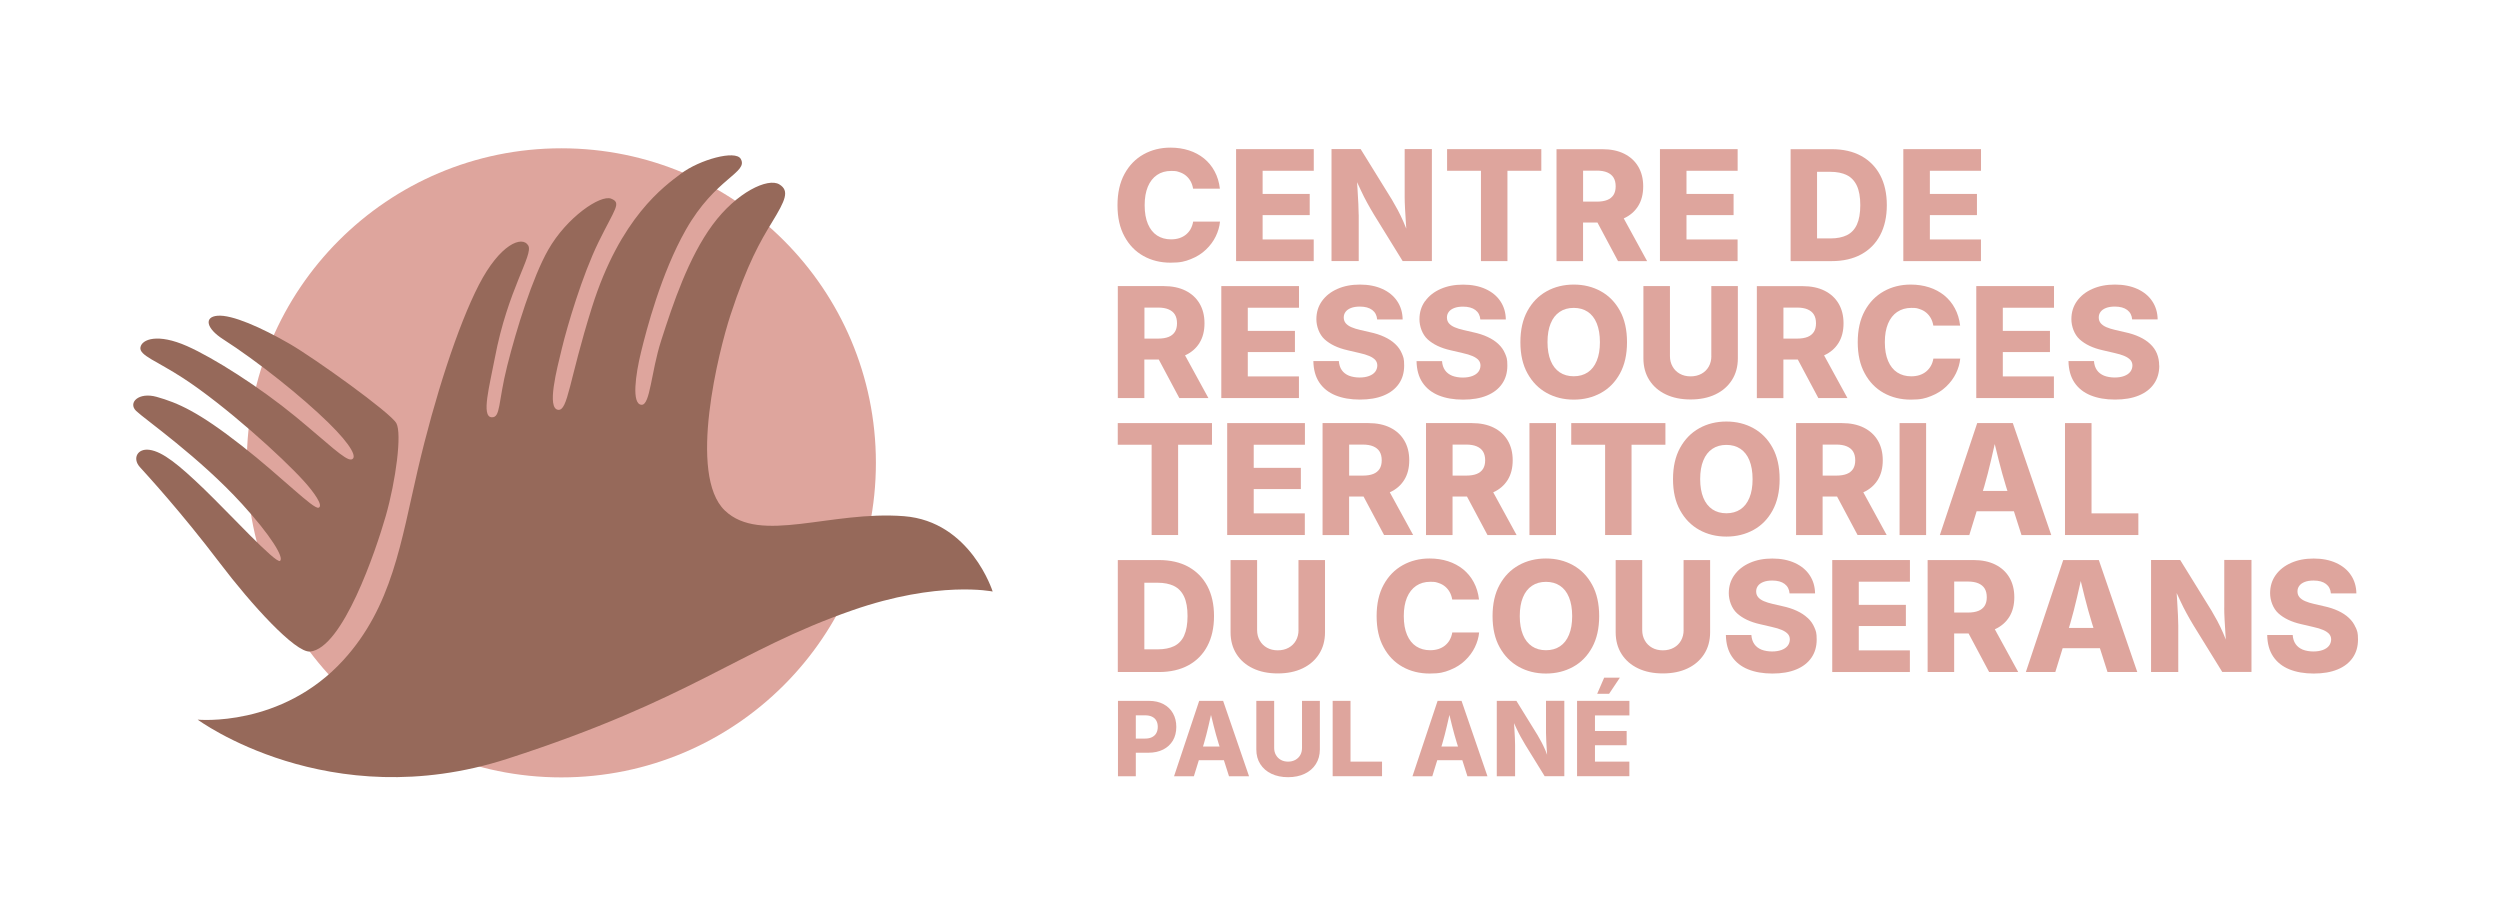 <?xml version="1.0" encoding="UTF-8"?>
<svg id="Calque_1" xmlns="http://www.w3.org/2000/svg" version="1.1" viewBox="0 0 4804.5 1732.5">
  <!-- Generator: Adobe Illustrator 29.2.1, SVG Export Plug-In . SVG Version: 2.1.0 Build 116)  -->
  <defs>
    <style>
      .st0 {
        fill: #96695a;
      }

      .st1 {
        fill: #dea59d;
      }
    </style>
  </defs>
  <g>
    <path class="st1" d="M2288.2,440.1c-2.4,4.2-5.5,7.8-9.1,10.8-3.7,3-7.9,5.2-12.7,6.8-4.8,1.5-10.1,2.3-15.9,2.3-10.3,0-19.2-2.5-26.8-7.4-7.6-4.9-13.4-12.3-17.6-22-4.2-9.8-6.3-21.8-6.3-36.2s2.1-25.8,6.1-35.6c4.1-9.8,10-17.3,17.6-22.5s16.7-7.8,27.2-7.8,11.1.8,15.9,2.3c4.8,1.5,9,3.8,12.6,6.8,3.6,3,6.6,6.6,8.9,10.8,2.3,4.2,3.9,8.9,4.8,14.2h51.5c-1.5-12.5-4.9-23.7-10.2-33.4-5.2-9.8-12.1-18-20.4-24.8-8.4-6.7-18-11.9-28.9-15.4-10.9-3.5-22.7-5.3-35.5-5.3-19.1,0-36.3,4.3-51.7,12.9-15.4,8.6-27.6,21.1-36.6,37.6-9,16.5-13.5,36.5-13.5,60.2s4.4,43.5,13.4,59.9c8.9,16.5,21,29,36.4,37.6,15.4,8.6,32.7,12.9,52.1,12.9s27.6-2.3,39-6.8c11.4-4.5,21.1-10.6,29.1-18.3,8-7.6,14.3-16.1,18.8-25.4,4.5-9.3,7.3-18.8,8.2-28.4h-51.6c-.9,5.3-2.5,10-4.9,14.2Z"/>
    <polygon class="st1" points="2524.7 460.2 2426.5 460.2 2426.5 413.4 2517 413.4 2517 372.7 2426.5 372.7 2426.5 328.2 2524.8 328.2 2524.8 286.6 2375.5 286.6 2375.5 501.8 2524.7 501.8 2524.7 460.2"/>
    <path class="st1" d="M2611.1,412.7c0-5.4-.2-12.2-.6-20.3-.4-8.1-.9-17.1-1.5-26.9-.3-5-.7-10.2-1-15.4,2.6,5.6,5,10.8,7.2,15.4,4,8.6,8,16.5,12,23.8,4,7.3,8.4,15.1,13.4,23.3l55,89.1h56.2v-215.2h-52.3v91.6c0,6.3.2,13.9.7,23,.5,9.1,1,18.5,1.7,28.1.2,3.7.5,6.8.7,10.2-1.8-4.6-3.5-8.9-5.3-12.8-3.7-8.4-7.3-16-11-22.9-3.7-6.9-7.5-13.6-11.3-20l-60.1-97.2h-56v215.2h52.3v-89.1Z"/>
    <polygon class="st1" points="2846.1 501.8 2897 501.8 2897 328.2 2962.1 328.2 2962.1 286.6 2781 286.6 2781 328.2 2846.1 328.2 2846.1 501.8"/>
    <path class="st1" d="M3042.3,427.7h27.7l39.5,74.1h55.9l-44.9-82.1s0,0,.1,0c11.9-5.4,21.1-13.3,27.6-23.7,6.5-10.4,9.7-23,9.7-37.8s-3.2-27.3-9.5-38c-6.3-10.7-15.3-18.9-27.1-24.8-11.7-5.8-25.7-8.7-41.9-8.7h-88.1v215.2h51v-74.1ZM3068.6,327.9c8,0,14.7,1.1,20.1,3.4,5.4,2.3,9.5,5.6,12.2,10,2.7,4.4,4.1,10,4.1,16.8s-1.4,12.1-4.1,16.5c-2.8,4.3-6.8,7.6-12.1,9.7-5.3,2.1-12,3.2-20,3.2h-26.4v-59.5h26.3Z"/>
    <polygon class="st1" points="3339.3 460.2 3241.1 460.2 3241.1 413.4 3331.6 413.4 3331.6 372.7 3241.1 372.7 3241.1 328.2 3339.4 328.2 3339.4 286.6 3190.1 286.6 3190.1 501.8 3339.3 501.8 3339.3 460.2"/>
    <path class="st1" d="M3492.1,501.8h28.2c21.8,0,40.7-4.3,56.5-12.9,15.8-8.6,28-20.9,36.5-37,8.5-16.1,12.8-35.3,12.8-57.7s-4.3-41.5-12.8-57.6c-8.6-16.1-20.8-28.4-36.5-37-15.8-8.6-34.6-12.9-56.5-12.9h-79.1v215.2h51ZM3517.4,330.2c12.6,0,23.2,2.1,31.7,6.3,8.5,4.2,15,11,19.4,20.4,4.4,9.4,6.6,21.8,6.6,37.3s-2.2,28-6.5,37.4c-4.3,9.4-10.8,16.2-19.3,20.4-8.5,4.1-18.9,6.2-31.3,6.2h-26v-128h25.3Z"/>
    <polygon class="st1" points="3807 460.2 3708.8 460.2 3708.8 413.4 3799.3 413.4 3799.3 372.7 3708.8 372.7 3708.8 328.2 3807.1 328.2 3807.1 286.6 3657.8 286.6 3657.8 501.8 3807 501.8 3807 460.2"/>
    <path class="st1" d="M2305.1,659.1c6.5-10.4,9.7-23,9.7-37.8s-3.2-27.3-9.5-38c-6.3-10.7-15.3-18.9-27.1-24.8-11.7-5.8-25.7-8.7-41.9-8.7h-88.1v215.2h51v-74.1h27.7l39.5,74.1h55.9l-44.9-82.1s0,0,.1,0c11.9-5.4,21.1-13.3,27.6-23.7ZM2199.3,591.1h26.3c8,0,14.7,1.1,20.1,3.4,5.4,2.3,9.5,5.6,12.2,10,2.7,4.4,4.1,10,4.1,16.8s-1.4,12.1-4.1,16.5c-2.8,4.3-6.8,7.6-12.1,9.7-5.3,2.1-12,3.2-20,3.2h-26.4v-59.5Z"/>
    <polygon class="st1" points="2496.3 723.4 2398 723.4 2398 676.6 2488.6 676.6 2488.6 635.9 2398 635.9 2398 591.4 2496.4 591.4 2496.4 549.8 2347.1 549.8 2347.1 765 2496.3 765 2496.3 723.4"/>
    <path class="st1" d="M2589.3,673l22.8,5.3c7.9,1.7,14.4,3.7,19.5,5.9,5.1,2.2,8.9,4.8,11.5,7.7,2.5,2.9,3.8,6.4,3.8,10.5s-1.4,8.7-4.1,12.1c-2.7,3.5-6.7,6.2-11.8,8.1-5.1,1.9-11.2,2.9-18.2,2.9s-14.6-1.2-20.4-3.5c-5.8-2.4-10.4-5.9-13.7-10.6-3.3-4.7-5.2-10.5-5.7-17.5h-49c.3,16.6,4.1,30.3,11.5,41.3,7.4,11,17.8,19.2,31.1,24.6,13.3,5.4,28.9,8.1,46.8,8.1s33.1-2.6,45.7-7.8c12.7-5.2,22.4-12.7,29.2-22.5,6.8-9.8,10.2-21.4,10.2-35s-1.5-16.3-4.4-23.3c-2.9-6.9-7.2-13-12.9-18.3-5.6-5.3-12.5-9.8-20.7-13.6-8.1-3.8-17.4-6.8-27.8-9l-18.6-4.3c-6.4-1.4-11.9-3.2-16.7-5.2-4.8-2-8.5-4.6-11.1-7.6-2.6-3-3.9-6.8-3.9-11.2s1.2-7.6,3.5-10.8c2.3-3.1,5.8-5.6,10.4-7.4,4.6-1.8,10.3-2.7,17-2.7,10.2,0,18.1,2.2,23.8,6.5,5.7,4.3,8.9,10.4,9.5,18.2h49c-.2-13.3-3.7-25-10.4-35-6.7-10.1-16.2-17.9-28.4-23.5-12.2-5.6-26.7-8.5-43.3-8.5s-30.7,2.8-43.2,8.3c-12.6,5.5-22.5,13.3-29.7,23.3-7.2,10-10.8,21.7-10.8,35s5.3,29.1,15.9,38.7c10.6,9.6,25.2,16.6,43.8,20.8Z"/>
    <path class="st1" d="M2738.7,578.6c-7.2,10-10.8,21.7-10.8,35s5.3,29.1,15.9,38.7c10.6,9.6,25.2,16.6,43.8,20.8l22.8,5.3c7.9,1.7,14.4,3.7,19.5,5.9,5.1,2.2,8.9,4.8,11.5,7.7,2.5,2.9,3.8,6.4,3.8,10.5s-1.4,8.7-4.1,12.1c-2.7,3.5-6.7,6.2-11.8,8.1-5.1,1.9-11.2,2.9-18.2,2.9s-14.6-1.2-20.4-3.5c-5.8-2.4-10.4-5.9-13.7-10.6-3.3-4.7-5.2-10.5-5.7-17.5h-49c.3,16.6,4.1,30.3,11.5,41.3,7.4,11,17.8,19.2,31.1,24.6,13.3,5.4,28.9,8.1,46.8,8.1s33.1-2.6,45.7-7.8c12.7-5.2,22.4-12.7,29.2-22.5,6.8-9.8,10.2-21.4,10.2-35s-1.5-16.3-4.4-23.3c-2.9-6.9-7.2-13-12.9-18.3-5.6-5.3-12.5-9.8-20.7-13.6-8.1-3.8-17.4-6.8-27.8-9l-18.6-4.3c-6.4-1.4-11.9-3.2-16.7-5.2-4.8-2-8.5-4.6-11.1-7.6-2.6-3-3.9-6.8-3.9-11.2s1.2-7.6,3.5-10.8c2.3-3.1,5.8-5.6,10.4-7.4,4.6-1.8,10.3-2.7,17-2.7,10.2,0,18.1,2.2,23.8,6.5,5.7,4.3,8.9,10.4,9.5,18.2h49c-.2-13.3-3.7-25-10.4-35-6.7-10.1-16.2-17.9-28.4-23.5-12.2-5.6-26.7-8.5-43.3-8.5s-30.7,2.8-43.2,8.3c-12.6,5.5-22.5,13.3-29.7,23.3Z"/>
    <path class="st1" d="M2935.5,597.4c-9.1,16.5-13.6,36.5-13.6,60.2s4.5,43.5,13.6,59.9c9.1,16.5,21.3,29,36.8,37.6,15.5,8.6,32.8,12.9,52.2,12.9s36.6-4.3,52.1-12.8c15.5-8.5,27.7-21,36.7-37.5,9-16.5,13.5-36.5,13.5-60.1s-4.5-43.8-13.5-60.2c-9-16.5-21.2-29-36.7-37.6-15.5-8.6-32.8-12.9-52.1-12.9s-36.8,4.3-52.2,12.9c-15.5,8.6-27.7,21.1-36.8,37.6ZM2980.1,621.5c4-9.8,9.8-17.2,17.3-22.2,7.5-5.1,16.5-7.6,27-7.6s19.3,2.5,26.9,7.5c7.5,5,13.3,12.4,17.3,22.2,4,9.8,6.1,21.9,6.1,36.1s-2,26.1-6.1,35.9c-4,9.8-9.8,17.2-17.3,22.2-7.5,5-16.5,7.5-26.9,7.5s-19.5-2.5-27-7.6c-7.5-5.1-13.3-12.4-17.3-22.2-4-9.7-6.1-21.7-6.1-35.8s2-26.3,6.1-36Z"/>
    <path class="st1" d="M3288.9,684.4c0,7.5-1.7,14.2-5,20.1-3.3,5.9-8,10.5-14,13.8-6,3.3-13,5-20.9,5s-14.8-1.7-20.7-5c-5.9-3.3-10.6-7.9-13.9-13.8-3.4-5.9-5.1-12.6-5.1-20.1v-134.6h-51v138.8c0,16,3.8,29.9,11.3,41.8,7.6,11.9,18.1,21.1,31.8,27.6,13.6,6.5,29.5,9.7,47.6,9.7s34-3.2,47.6-9.7c13.6-6.5,24.2-15.7,31.8-27.6,7.6-11.9,11.4-25.8,11.4-41.8v-138.8h-51v134.6Z"/>
    <path class="st1" d="M3427.3,690.9h27.7l39.5,74.1h55.9l-44.9-82.1s0,0,.1,0c11.9-5.4,21.1-13.3,27.6-23.7,6.5-10.4,9.7-23,9.7-37.8s-3.2-27.3-9.5-38c-6.3-10.7-15.3-18.9-27.1-24.8-11.7-5.8-25.7-8.7-41.9-8.7h-88.1v215.2h51v-74.1ZM3453.6,591.1c8,0,14.7,1.1,20.1,3.4,5.4,2.3,9.5,5.6,12.2,10,2.7,4.4,4.1,10,4.1,16.8s-1.4,12.1-4.1,16.5c-2.8,4.3-6.8,7.6-12.1,9.7-5.3,2.1-12,3.2-20,3.2h-26.4v-59.5h26.3Z"/>
    <path class="st1" d="M3646.1,599.5c7.7-5.2,16.7-7.8,27.2-7.8s11.1.8,15.9,2.3c4.8,1.5,9,3.8,12.6,6.8,3.6,3,6.6,6.6,8.9,10.8,2.3,4.2,3.9,8.9,4.8,14.2h51.5c-1.5-12.5-4.9-23.7-10.2-33.4-5.2-9.8-12.1-18-20.4-24.8-8.4-6.7-18-11.9-28.9-15.4-10.9-3.5-22.7-5.3-35.5-5.3-19.1,0-36.3,4.3-51.7,12.9-15.4,8.6-27.6,21.1-36.6,37.6-9,16.5-13.5,36.5-13.5,60.2s4.4,43.5,13.4,59.9c8.9,16.5,21,29,36.4,37.6,15.4,8.6,32.7,12.9,52.1,12.9s27.6-2.3,39-6.8c11.4-4.5,21.1-10.6,29.1-18.3,8-7.6,14.3-16.1,18.8-25.4,4.5-9.3,7.3-18.8,8.2-28.4h-51.6c-.9,5.3-2.5,10-4.9,14.2-2.4,4.2-5.5,7.8-9.1,10.8-3.7,3-7.9,5.2-12.7,6.8-4.8,1.5-10.1,2.3-15.9,2.3-10.3,0-19.2-2.5-26.8-7.4-7.6-4.9-13.4-12.3-17.6-22-4.2-9.8-6.3-21.8-6.3-36.2s2.1-25.8,6.1-35.6c4.1-9.8,10-17.3,17.6-22.5Z"/>
    <polygon class="st1" points="3947.4 591.4 3947.4 549.8 3798 549.8 3798 765 3947.2 765 3947.2 723.4 3849 723.4 3849 676.6 3939.6 676.6 3939.6 635.9 3849 635.9 3849 591.4 3947.4 591.4"/>
    <path class="st1" d="M4149.5,702.6c0-8.6-1.5-16.3-4.4-23.3s-7.2-13-12.9-18.3c-5.6-5.3-12.5-9.8-20.7-13.6-8.1-3.8-17.4-6.8-27.8-9l-18.6-4.3c-6.4-1.4-11.9-3.2-16.7-5.2-4.8-2-8.5-4.6-11.1-7.6-2.6-3-3.9-6.8-3.9-11.2s1.2-7.6,3.5-10.8c2.3-3.1,5.8-5.6,10.4-7.4,4.6-1.8,10.3-2.7,17-2.7,10.2,0,18.1,2.2,23.8,6.5,5.7,4.3,8.9,10.4,9.5,18.2h49c-.2-13.3-3.7-25-10.4-35-6.7-10.1-16.2-17.9-28.4-23.5-12.2-5.6-26.7-8.5-43.3-8.5s-30.7,2.8-43.2,8.3c-12.6,5.5-22.5,13.3-29.7,23.3-7.2,10-10.8,21.7-10.8,35s5.3,29.1,15.9,38.7c10.6,9.6,25.2,16.6,43.8,20.8l22.8,5.3c7.9,1.7,14.4,3.7,19.5,5.9,5.1,2.2,8.9,4.8,11.5,7.7,2.5,2.9,3.8,6.4,3.8,10.5s-1.4,8.7-4.1,12.1c-2.7,3.5-6.7,6.2-11.8,8.1-5.1,1.9-11.2,2.9-18.2,2.9s-14.6-1.2-20.4-3.5c-5.8-2.4-10.4-5.9-13.7-10.6-3.3-4.7-5.2-10.5-5.7-17.5h-49c.3,16.6,4.1,30.3,11.5,41.3,7.4,11,17.8,19.2,31.1,24.6,13.3,5.4,28.9,8.1,46.8,8.1s33.1-2.6,45.7-7.8c12.7-5.2,22.4-12.7,29.2-22.5,6.8-9.8,10.2-21.4,10.2-35Z"/>
    <polygon class="st1" points="2148.1 854.7 2213.2 854.7 2213.2 1028.2 2264.1 1028.2 2264.1 854.7 2329.2 854.7 2329.2 813.1 2148.1 813.1 2148.1 854.7"/>
    <polygon class="st1" points="2507.6 986.6 2409.4 986.6 2409.4 939.9 2500 939.9 2500 899.1 2409.4 899.1 2409.4 854.7 2507.8 854.7 2507.8 813.1 2358.4 813.1 2358.4 1028.2 2507.6 1028.2 2507.6 986.6"/>
    <path class="st1" d="M2620.4,954.1l39.5,74.1h55.9l-44.9-82.1s0,0,.1,0c11.9-5.4,21.1-13.3,27.6-23.7,6.5-10.4,9.7-23,9.7-37.8s-3.2-27.3-9.5-38c-6.3-10.7-15.3-18.9-27.1-24.8-11.7-5.8-25.7-8.7-41.9-8.7h-88.1v215.2h51v-74.1h27.7ZM2619,854.4c8,0,14.7,1.1,20.1,3.4,5.4,2.3,9.5,5.6,12.2,10,2.7,4.4,4.1,10,4.1,16.8s-1.4,12.1-4.1,16.5c-2.8,4.3-6.8,7.6-12.1,9.7-5.3,2.1-12,3.2-20,3.2h-26.4v-59.5h26.3Z"/>
    <path class="st1" d="M2869.7,946.1s0,0,.1,0c11.9-5.4,21.1-13.3,27.6-23.7,6.5-10.4,9.7-23,9.7-37.8s-3.2-27.3-9.5-38c-6.3-10.7-15.3-18.9-27.1-24.8-11.7-5.8-25.7-8.7-41.9-8.7h-88.1v215.2h51v-74.1h27.7l39.5,74.1h55.9l-44.9-82.1ZM2791.5,854.4h26.3c8,0,14.7,1.1,20.1,3.4,5.4,2.3,9.5,5.6,12.2,10,2.7,4.4,4.1,10,4.1,16.8s-1.4,12.1-4.1,16.5c-2.8,4.3-6.8,7.6-12.1,9.7-5.3,2.1-12,3.2-20,3.2h-26.4v-59.5Z"/>
    <rect class="st1" x="2939.3" y="813.1" width="51" height="215.2"/>
    <polygon class="st1" points="3135.5 1028.2 3135.5 854.7 3200.6 854.7 3200.6 813.1 3019.6 813.1 3019.6 854.7 3084.7 854.7 3084.7 1028.2 3135.5 1028.2"/>
    <path class="st1" d="M3265.6,823c-15.5,8.6-27.7,21.1-36.8,37.6-9.1,16.5-13.6,36.5-13.6,60.2s4.5,43.5,13.6,59.9c9.1,16.5,21.3,29,36.8,37.6,15.5,8.6,32.8,12.9,52.2,12.9s36.6-4.3,52.1-12.8c15.5-8.5,27.7-21,36.7-37.5,9-16.5,13.5-36.5,13.5-60.1s-4.5-43.8-13.5-60.2c-9-16.5-21.2-29-36.7-37.6-15.5-8.6-32.8-12.9-52.1-12.9s-36.8,4.3-52.2,12.9ZM3362,884.7c4,9.8,6.1,21.9,6.1,36.1s-2,26.1-6.1,35.9c-4,9.8-9.8,17.2-17.3,22.2-7.5,5-16.5,7.5-26.9,7.5s-19.5-2.5-27-7.6c-7.5-5.1-13.3-12.4-17.3-22.2-4-9.7-6.1-21.7-6.1-35.8s2-26.3,6.1-36c4-9.8,9.8-17.2,17.3-22.2,7.5-5.1,16.5-7.6,27-7.6s19.3,2.5,26.9,7.5c7.5,5,13.3,12.4,17.3,22.2Z"/>
    <path class="st1" d="M3530.4,954.1l39.5,74.1h55.9l-44.9-82.1s0,0,.1,0c11.9-5.4,21.1-13.3,27.6-23.7,6.5-10.4,9.7-23,9.7-37.8s-3.2-27.3-9.5-38c-6.3-10.7-15.3-18.9-27.1-24.8-11.7-5.8-25.7-8.7-41.9-8.7h-88.1v215.2h51v-74.1h27.7ZM3529,854.4c8,0,14.7,1.1,20.1,3.4,5.4,2.3,9.5,5.6,12.2,10,2.7,4.4,4.1,10,4.1,16.8s-1.4,12.1-4.1,16.5c-2.8,4.3-6.8,7.6-12.1,9.7-5.3,2.1-12,3.2-20,3.2h-26.4v-59.5h26.3Z"/>
    <rect class="st1" x="3650.6" y="813.1" width="51" height="215.2"/>
    <path class="st1" d="M3868.1,813.1h-68.3l-71.8,215.2h56.6l14.1-45.8h71.6l14.6,45.8h57.2l-73.9-215.2ZM3810.7,943.5l2.8-9.2c4.5-15.6,8.8-32.2,12.9-49.9,2.3-9.9,4.7-20.6,7.1-31,2.5,10.3,5.1,20.9,7.6,30.9,4.5,17.7,9.1,34.4,13.9,50l2.9,9.2h-47.2Z"/>
    <polygon class="st1" points="4019.5 813.1 3968.5 813.1 3968.5 1028.2 4109.5 1028.2 4109.5 986.6 4019.5 986.6 4019.5 813.1"/>
    <path class="st1" d="M2283.8,1089.2c-15.8-8.6-34.6-12.9-56.5-12.9h-79.1v215.2h79.1c21.8,0,40.7-4.3,56.5-12.9,15.8-8.6,28-20.9,36.5-37,8.5-16.1,12.8-35.3,12.8-57.7s-4.3-41.5-12.8-57.6c-8.6-16.1-20.8-28.4-36.5-37ZM2275.8,1221.3c-4.3,9.4-10.8,16.2-19.3,20.4-8.5,4.1-18.9,6.2-31.3,6.2h-26v-128h25.3c12.6,0,23.2,2.1,31.7,6.3,8.5,4.2,15,11,19.4,20.4,4.4,9.4,6.6,21.8,6.6,37.3s-2.2,28-6.5,37.4Z"/>
    <path class="st1" d="M2495.5,1210.9c0,7.5-1.7,14.2-5,20.1-3.3,5.9-8,10.5-14,13.8-6,3.3-13,5-20.9,5s-14.8-1.7-20.7-5c-5.9-3.3-10.6-7.9-13.9-13.8-3.4-5.9-5.1-12.6-5.1-20.1v-134.6h-51v138.8c0,16,3.8,29.9,11.3,41.8,7.6,11.9,18.1,21.1,31.8,27.6,13.6,6.5,29.5,9.7,47.6,9.7s34-3.2,47.6-9.7c13.6-6.5,24.2-15.7,31.8-27.6,7.6-11.9,11.4-25.8,11.4-41.8v-138.8h-51v134.6Z"/>
    <path class="st1" d="M2786.2,1229.7c-2.4,4.2-5.5,7.8-9.1,10.8-3.7,3-7.9,5.2-12.7,6.8-4.8,1.5-10.1,2.3-15.9,2.3-10.3,0-19.2-2.5-26.8-7.4-7.6-4.9-13.4-12.3-17.6-22-4.2-9.8-6.3-21.8-6.3-36.2s2.1-25.8,6.1-35.6c4.1-9.8,10-17.3,17.6-22.5,7.7-5.2,16.7-7.8,27.2-7.8s11.1.8,15.9,2.3c4.8,1.5,9,3.8,12.6,6.8,3.6,3,6.6,6.6,8.9,10.8,2.3,4.2,3.9,8.9,4.8,14.2h51.5c-1.5-12.5-4.9-23.7-10.2-33.4-5.2-9.8-12.1-18-20.4-24.8-8.4-6.7-18-11.9-28.9-15.4-10.9-3.5-22.7-5.3-35.5-5.3-19.1,0-36.3,4.3-51.7,12.9-15.4,8.6-27.6,21.1-36.6,37.6-9,16.5-13.5,36.5-13.5,60.2s4.4,43.5,13.4,59.9c8.9,16.5,21,29,36.4,37.6,15.4,8.6,32.7,12.9,52.1,12.9s27.6-2.3,39-6.8c11.4-4.5,21.1-10.6,29.1-18.3,8-7.6,14.3-16.1,18.8-25.4,4.5-9.3,7.3-18.8,8.2-28.4h-51.6c-.9,5.3-2.5,10-4.9,14.2Z"/>
    <path class="st1" d="M3023.1,1086.2c-15.5-8.6-32.8-12.9-52.1-12.9s-36.8,4.3-52.2,12.9c-15.5,8.6-27.7,21.1-36.8,37.6-9.1,16.5-13.6,36.5-13.6,60.2s4.5,43.5,13.6,59.9c9.1,16.5,21.3,29,36.8,37.6,15.5,8.6,32.8,12.9,52.2,12.9s36.6-4.3,52.1-12.8c15.5-8.5,27.7-21,36.7-37.5,9-16.5,13.5-36.5,13.5-60.1s-4.5-43.8-13.5-60.2c-9-16.5-21.2-29-36.7-37.6ZM3015.3,1219.9c-4,9.8-9.8,17.2-17.3,22.2-7.5,5-16.5,7.5-26.9,7.5s-19.5-2.5-27-7.6c-7.5-5.1-13.3-12.4-17.3-22.2-4-9.7-6.1-21.7-6.1-35.8s2-26.3,6.1-36c4-9.8,9.8-17.2,17.3-22.2,7.5-5.1,16.5-7.6,27-7.6s19.3,2.5,26.9,7.5c7.5,5,13.3,12.4,17.3,22.2,4,9.8,6.1,21.9,6.1,36.1s-2,26.1-6.1,35.9Z"/>
    <path class="st1" d="M3235.6,1210.9c0,7.5-1.7,14.2-5,20.1-3.3,5.9-8,10.5-14,13.8-6,3.3-13,5-20.9,5s-14.8-1.7-20.7-5c-5.9-3.3-10.6-7.9-13.9-13.8-3.4-5.9-5.1-12.6-5.1-20.1v-134.6h-51v138.8c0,16,3.8,29.9,11.3,41.8,7.6,11.9,18.1,21.1,31.8,27.6,13.6,6.5,29.5,9.7,47.6,9.7s34-3.2,47.6-9.7c13.6-6.5,24.2-15.7,31.8-27.6,7.6-11.9,11.4-25.8,11.4-41.8v-138.8h-51v134.6Z"/>
    <path class="st1" d="M3473.8,1187.5c-5.6-5.3-12.5-9.8-20.7-13.6-8.1-3.8-17.4-6.8-27.8-9l-18.6-4.3c-6.4-1.4-11.9-3.2-16.7-5.2-4.8-2-8.5-4.6-11.1-7.6-2.6-3-3.9-6.8-3.9-11.2s1.2-7.6,3.5-10.8c2.3-3.1,5.8-5.6,10.4-7.4,4.6-1.8,10.3-2.7,17-2.7,10.2,0,18.1,2.2,23.8,6.5,5.7,4.3,8.9,10.4,9.5,18.2h49c-.2-13.3-3.7-25-10.4-35-6.7-10.1-16.2-17.9-28.4-23.5-12.2-5.6-26.7-8.5-43.3-8.5s-30.7,2.8-43.2,8.3c-12.6,5.5-22.5,13.3-29.7,23.3-7.2,10-10.8,21.7-10.8,35s5.3,29.1,15.9,38.7c10.6,9.6,25.2,16.6,43.8,20.8l22.8,5.3c7.9,1.7,14.4,3.7,19.5,5.9,5.1,2.2,8.9,4.8,11.5,7.7s3.8,6.4,3.8,10.5-1.4,8.7-4.1,12.1c-2.7,3.5-6.7,6.2-11.8,8.1-5.1,1.9-11.2,2.9-18.2,2.9s-14.6-1.2-20.4-3.5c-5.8-2.4-10.4-5.9-13.7-10.6-3.3-4.7-5.2-10.5-5.7-17.5h-49c.3,16.6,4.1,30.3,11.5,41.3,7.4,11,17.8,19.2,31.1,24.6,13.3,5.4,28.9,8.1,46.8,8.1s33.1-2.6,45.7-7.8c12.7-5.2,22.4-12.7,29.2-22.5,6.8-9.8,10.2-21.4,10.2-35s-1.5-16.3-4.4-23.3c-2.9-6.9-7.2-13-12.9-18.3Z"/>
    <polygon class="st1" points="3521.2 1291.5 3670.4 1291.5 3670.4 1249.9 3572.2 1249.9 3572.2 1203.1 3662.7 1203.1 3662.7 1162.4 3572.2 1162.4 3572.2 1117.9 3670.5 1117.9 3670.5 1076.3 3521.2 1076.3 3521.2 1291.5"/>
    <path class="st1" d="M3833.8,1209.3c11.9-5.4,21.1-13.3,27.6-23.7,6.5-10.4,9.7-23,9.7-37.8s-3.2-27.3-9.5-38c-6.3-10.7-15.3-18.9-27.1-24.8-11.7-5.8-25.7-8.7-41.9-8.7h-88.1v215.2h51v-74.1h27.7l39.5,74.1h55.9l-44.9-82.1s0,0,.1,0ZM3755.5,1117.6h26.3c8,0,14.7,1.1,20.1,3.4,5.4,2.3,9.5,5.6,12.2,10,2.7,4.4,4.1,10,4.1,16.8s-1.4,12.1-4.1,16.5c-2.8,4.3-6.8,7.6-12.1,9.7-5.3,2.1-12,3.2-20,3.2h-26.4v-59.5Z"/>
    <path class="st1" d="M3965.1,1076.3l-71.8,215.2h56.6l14.1-45.8h71.6l14.6,45.8h57.2l-73.9-215.2h-68.3ZM3976,1206.7l2.8-9.2c4.5-15.6,8.8-32.2,12.9-49.9,2.3-9.9,4.7-20.6,7.1-31,2.5,10.3,5.1,20.9,7.6,30.9,4.5,17.7,9.1,34.4,13.9,50l2.9,9.2h-47.2Z"/>
    <path class="st1" d="M4274.5,1167.8c0,6.3.2,13.9.7,23,.5,9.1,1,18.5,1.7,28.1.2,3.7.5,6.8.7,10.2-1.8-4.6-3.5-8.9-5.3-12.8-3.7-8.4-7.3-16-11-22.9-3.7-6.9-7.5-13.6-11.3-20l-60.1-97.2h-56v215.2h52.3v-89.1c0-5.4-.2-12.2-.6-20.3-.4-8.1-.9-17.1-1.5-26.9-.3-5-.7-10.2-1-15.4,2.6,5.6,5,10.8,7.2,15.4,4,8.6,8,16.5,12,23.8s8.4,15.1,13.4,23.3l55,89.1h56.2v-215.2h-52.3v91.6Z"/>
    <path class="st1" d="M4527,1205.8c-2.9-6.9-7.2-13-12.9-18.3-5.6-5.3-12.5-9.8-20.7-13.6-8.1-3.8-17.4-6.8-27.8-9l-18.6-4.3c-6.4-1.4-11.9-3.2-16.7-5.2-4.8-2-8.5-4.6-11.1-7.6-2.6-3-3.9-6.8-3.9-11.2s1.2-7.6,3.5-10.8c2.3-3.1,5.8-5.6,10.4-7.4,4.6-1.8,10.3-2.7,17-2.7,10.2,0,18.1,2.2,23.8,6.5,5.7,4.3,8.9,10.4,9.5,18.2h49c-.2-13.3-3.7-25-10.4-35-6.7-10.1-16.2-17.9-28.4-23.5-12.2-5.6-26.7-8.5-43.3-8.5s-30.7,2.8-43.2,8.3c-12.6,5.5-22.5,13.3-29.7,23.3-7.2,10-10.8,21.7-10.8,35s5.3,29.1,15.9,38.7c10.6,9.6,25.2,16.6,43.8,20.8l22.8,5.3c7.9,1.7,14.4,3.7,19.5,5.9,5.1,2.2,8.9,4.8,11.5,7.7,2.5,2.9,3.8,6.4,3.8,10.5s-1.4,8.7-4.1,12.1c-2.7,3.5-6.7,6.2-11.8,8.1-5.1,1.9-11.2,2.9-18.2,2.9s-14.6-1.2-20.4-3.5c-5.8-2.4-10.4-5.9-13.7-10.6-3.3-4.7-5.2-10.5-5.7-17.5h-49c.3,16.6,4.1,30.3,11.5,41.3,7.4,11,17.8,19.2,31.1,24.6,13.3,5.4,28.9,8.1,46.8,8.1s33.1-2.6,45.7-7.8c12.7-5.2,22.4-12.7,29.2-22.5,6.8-9.8,10.2-21.4,10.2-35s-1.5-16.3-4.4-23.3Z"/>
  </g>
  <g>
    <path class="st1" d="M2254.2,1370.8c-4.2-7.5-10.3-13.4-18.2-17.6-7.9-4.2-17.3-6.3-28.2-6.3h-59.3v144.9h34.3v-45.2h24c11.1,0,20.6-2.1,28.7-6.2,8-4.1,14.2-9.9,18.6-17.3,4.3-7.4,6.5-16.1,6.5-26.1s-2.1-18.6-6.4-26.2ZM2222.3,1408.7c-1.8,3.4-4.5,6-8.2,7.9s-8.1,2.8-13.5,2.8h-17.8v-44.7h17.7c5.4,0,9.9.9,13.6,2.7,3.7,1.8,6.4,4.4,8.2,7.7,1.8,3.3,2.7,7.3,2.7,11.8s-.9,8.4-2.7,11.8Z"/>
    <path class="st1" d="M2304.6,1346.9l-48.3,144.9h38.1l9.5-30.8h48.2l9.8,30.8h38.5l-49.8-144.9h-46ZM2311.9,1434.7l1.9-6.2c3.1-10.5,5.9-21.7,8.7-33.6,1.5-6.7,3.2-13.9,4.8-20.9,1.7,7,3.4,14.1,5.1,20.8,3,11.9,6.1,23.1,9.4,33.7l2,6.2h-31.8Z"/>
    <path class="st1" d="M2502.2,1437.5c0,5.1-1.1,9.6-3.3,13.5-2.2,4-5.4,7-9.4,9.3-4.1,2.2-8.7,3.4-14,3.4s-10-1.1-14-3.4c-4-2.2-7.1-5.3-9.4-9.3s-3.4-8.5-3.4-13.5v-90.6h-34.3v93.4c0,10.8,2.5,20.1,7.6,28.1,5.1,8,12.2,14.2,21.4,18.6,9.2,4.4,19.8,6.6,32,6.6s22.9-2.2,32-6.6c9.2-4.4,16.3-10.6,21.4-18.6,5.1-8,7.7-17.4,7.7-28.1v-93.4h-34.3v90.6Z"/>
    <polygon class="st1" points="2595.4 1346.9 2561.1 1346.9 2561.1 1491.7 2656 1491.7 2656 1463.7 2595.4 1463.7 2595.4 1346.9"/>
    <path class="st1" d="M2762.8,1346.9l-48.3,144.9h38.1l9.5-30.8h48.2l9.8,30.8h38.5l-49.8-144.9h-46ZM2770.1,1434.7l1.9-6.2c3.1-10.5,5.9-21.7,8.7-33.6,1.5-6.7,3.2-13.9,4.8-20.9,1.7,7,3.4,14.1,5.1,20.8,3,11.9,6.1,23.1,9.4,33.7l2,6.2h-31.8Z"/>
    <path class="st1" d="M2971.1,1408.5c0,4.2.2,9.4.5,15.5.3,6.1.7,12.4,1.1,18.9.2,2.8.3,5,.5,7.6-1.2-3.1-2.4-6.6-3.6-9.3-2.5-5.6-4.9-10.8-7.4-15.4-2.5-4.6-5-9.1-7.6-13.5l-40.4-65.4h-37.7v144.9h35.2v-60c0-3.6-.1-8.2-.4-13.7s-.6-11.5-1-18.1c-.2-3.4-.4-6.9-.7-10.3,1.7,3.7,3.4,7.2,4.8,10.4,2.7,5.8,5.4,11.1,8.1,16,2.7,4.9,5.7,10.1,9,15.6l37,60h37.8v-144.9h-35.2v61.6Z"/>
    <polygon class="st1" points="3113.1 1302.3 3082.9 1302.3 3069.5 1333.3 3092.4 1333.3 3113.1 1302.3"/>
    <polygon class="st1" points="3131.4 1374.9 3131.4 1346.9 3030.8 1346.9 3030.8 1491.7 3131.3 1491.7 3131.3 1463.7 3065.2 1463.7 3065.2 1432.2 3126.1 1432.2 3126.1 1404.8 3065.2 1404.8 3065.2 1374.9 3131.4 1374.9"/>
  </g>
  <g>
    <circle class="st1" cx="1078.8" cy="889.5" r="604.5"/>
    <path class="st0" d="M379.6,1382.8s251.5,186.4,595.2,75.5c356-114.9,442.1-208.3,662.6-285.2,166.3-58.1,270.3-36.3,270.3-36.3,0,0-42.2-134.8-170.4-144.8-141.6-11-275.9,54.2-344.1-10.7-72.3-68.7-11.3-309,10.6-375.7,32.5-99.1,57.5-142,79.9-178.6,25.7-42.1,34.1-60.4,14.1-72.6-21.8-13.4-82.2,14.9-128.4,77.7-46.2,62.6-75.9,151.2-98.8,222.5-19.6,61.2-21,124.2-37.7,123.3-19.6-1-11.4-58.5-1-101,10.3-42.5,38.6-151.4,86.1-235.2,56.8-100.1,120.7-109.8,105.6-136.3-10.1-17.8-79.4,1.6-114.6,28.1-32.1,24.2-117,83.6-171.6,257.7-44.1,140.7-45.9,198.7-64.8,196.4-22.1-2.8-2.8-76.9,7.4-118.7,10.1-41.8,39-140,70.5-204.2,31.5-64.2,44.4-74.8,24-82.9s-85.2,35.4-121.1,98.6c-30,52.8-60.8,151.9-78.6,222.5-17.8,70.7-12.4,100.2-30.1,99-20.2-1.4-3.7-61,6.2-113.5,25-132.6,74.7-198.9,64.3-216.6-11.5-19.7-54.5-2.7-94.8,75.5-40.3,78.2-85.1,216.4-117.4,354.9-32.3,138.6-49.1,263.6-143.3,366.6-119,130.1-279.8,114.2-279.8,114.2Z"/>
    <path class="st0" d="M595.9,1252.1c-28.3,2.9-113.8-91.5-172.8-169.3-76.6-100.9-141.9-171.4-154.4-185.3-14.6-16.3-4.8-36.3,18.6-33,25.4,3.5,56.5,28.8,104.9,75.4,48.4,46.6,138,144.1,146,138,8-6.1-17-47.9-73.1-109.4-82-89.9-187-162.9-203.4-178.7s4.7-36.9,39.4-27.1c40.6,11.5,80,28.4,163.7,94,76.7,60.1,137.6,122.5,147.5,119,9.9-3.5-9.3-30.1-27.9-50.7-42.5-47.1-151.9-145.7-232.1-198.1-51.3-33.5-85.1-43.8-82.4-59.4,2.7-15.6,33.1-27.3,89.5-2.4,51.5,22.8,139.6,78.8,209.2,136,60.5,49.8,95.5,84.7,106.8,81.9,11.4-2.8,1.5-25.8-44.3-70.7-51-50-135.4-117.4-202.7-160.6-32-20.5-36.7-42.6-10.5-44.9,27.8-2.5,84.4,22.6,139.1,54.2,46.9,27.1,194,132.3,204.8,152.5,10.8,20.1-1,110-20.4,178-19.5,68-82.9,254.4-145.4,260.7Z"/>
  </g>
</svg>
